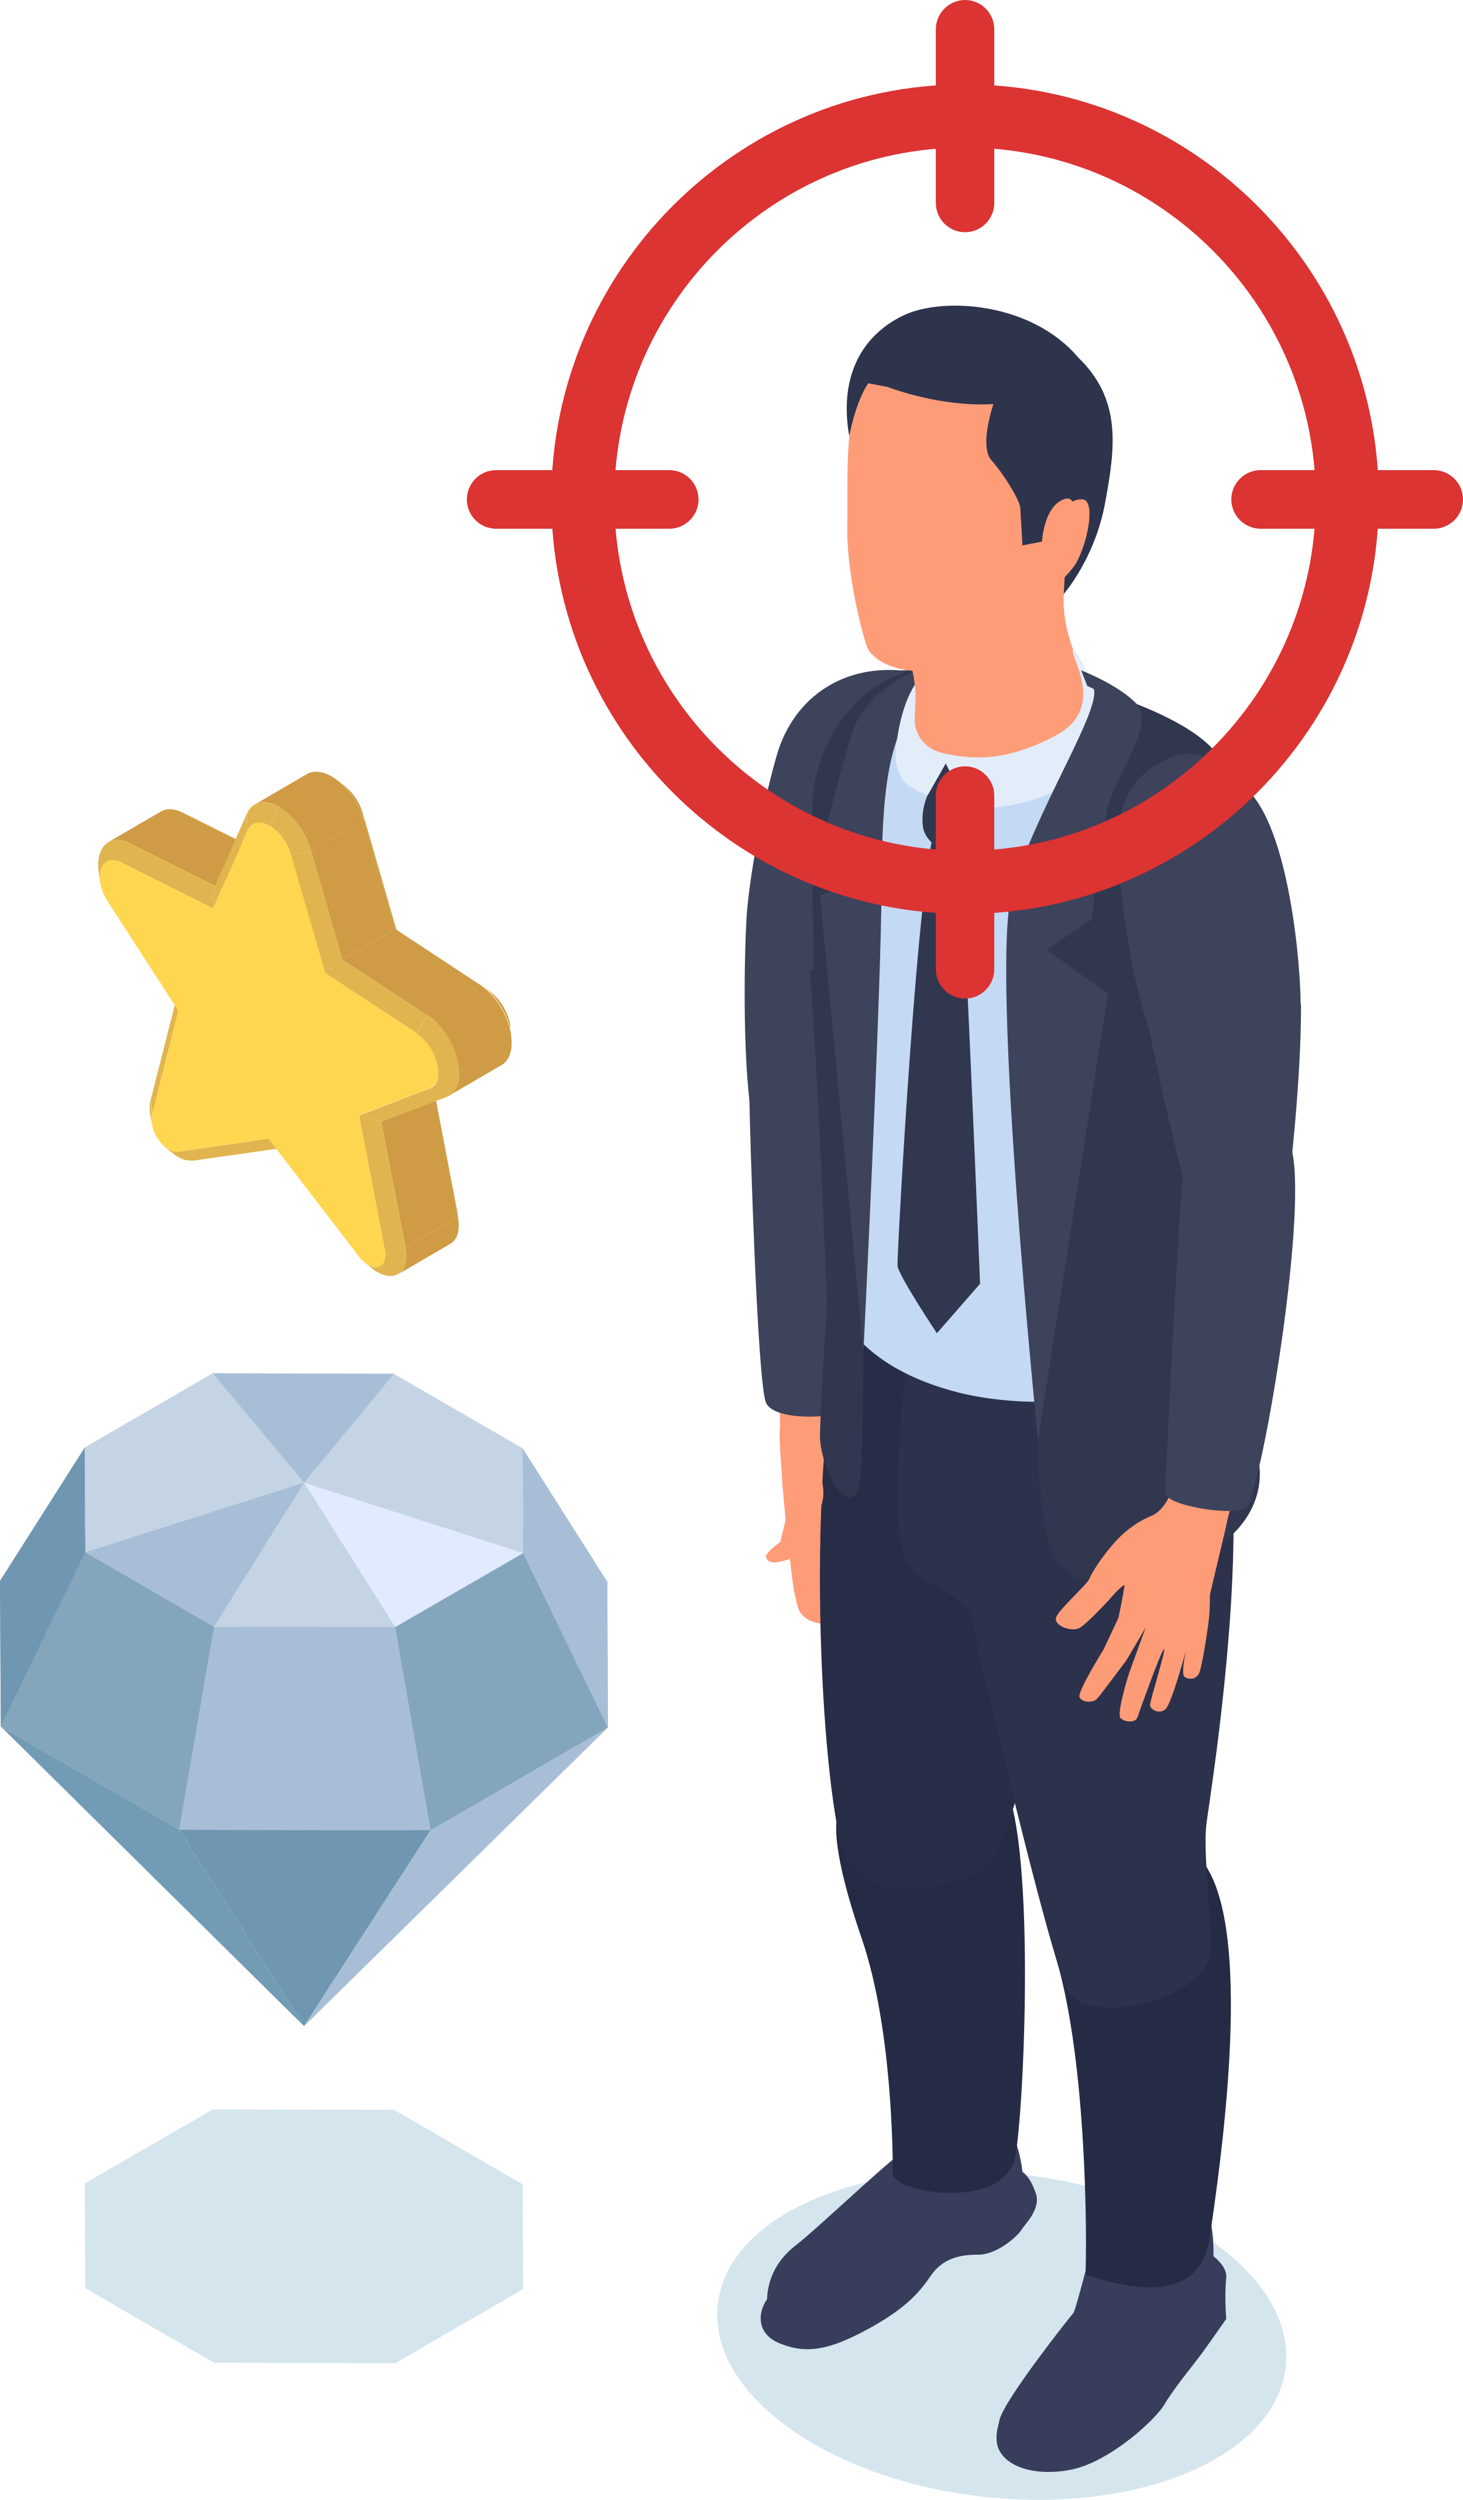 <?xml version="1.0" encoding="UTF-8"?> <svg xmlns="http://www.w3.org/2000/svg" width="89" height="152" viewBox="0 0 89 152" fill="none"><g clip-path="url(#clip0_1441_16998)"><path d="M31.793 132.812L23.963 128.285L12.936 128.268L5.155 132.763L5.187 139.137L13.017 143.664L24.044 143.697L31.825 139.186L31.793 132.812Z" fill="#D4E5EE"></path><path d="M36.947 96.185L26.083 89.909L10.782 89.893L0 96.12L0.049 104.978L10.897 111.254L26.198 111.287L36.98 105.044L36.947 96.185Z" fill="#A7BED6"></path><path d="M31.793 88.062L23.963 83.535L12.936 83.502L5.155 88.013L5.187 94.387L13.017 98.914L24.044 98.931L31.825 94.436L31.793 88.062Z" fill="#C5D4E4"></path><path d="M18.498 123.202L0.049 104.978L10.896 111.254L18.498 123.202Z" fill="#729BB5"></path><path d="M26.197 111.287L18.498 123.202L10.896 111.254L26.197 111.287Z" fill="#6F97B1"></path><path d="M36.98 105.043L18.498 123.202L26.198 111.287L36.98 105.043Z" fill="#A7BED6"></path><path d="M24.044 98.931L26.198 111.287L36.98 105.043L31.825 94.436L24.044 98.931Z" fill="#84A6BC"></path><path d="M13.017 98.915L10.896 111.254L0.049 104.978L5.187 94.387L13.017 98.915Z" fill="#84A6BC"></path><path d="M5.155 88.013L0 96.12L0.049 104.978L5.187 94.387L5.155 88.013Z" fill="#6F97B1"></path><path d="M31.793 88.062L36.947 96.185L36.98 105.044L31.825 94.436L31.793 88.062Z" fill="#A7BED6"></path><path d="M18.498 90.154L23.963 83.535L12.935 83.502L18.498 90.154Z" fill="#A7BED6"></path><path d="M13.017 98.915L18.498 90.154L5.188 94.387L13.017 98.915Z" fill="#A7BED6"></path><path d="M31.825 94.436L18.498 90.154L24.044 98.931L31.825 94.436Z" fill="#E1EAFE"></path><path d="M9.135 67.763C9.168 67.959 9.2 68.139 9.233 68.335C9.2 68.155 9.2 67.959 9.233 67.795L9.151 66.88C9.086 67.158 9.086 67.452 9.135 67.763Z" fill="#E0B54F"></path><path d="M10.065 69.773L10.522 70.132C10.62 70.214 10.734 70.296 10.832 70.345C11.142 70.525 11.451 70.606 11.761 70.557L10.815 70.018C10.636 70.051 10.44 69.985 10.261 69.887C10.195 69.855 10.13 69.806 10.065 69.757V69.773Z" fill="#E0B54F"></path><path d="M10.848 61.47L10.668 60.964L9.167 66.88L9.249 67.796L10.848 61.47Z" fill="#E0B54F"></path><path d="M10.815 70.034L11.761 70.574L16.916 69.838L16.329 69.234L10.815 70.034Z" fill="#E0B54F"></path><path d="M9.788 49.343L6.59 51.206C6.933 51.01 7.39 51.01 7.944 51.288L11.142 49.425C10.587 49.147 10.13 49.147 9.788 49.343Z" fill="#CF9B44"></path><path d="M6.003 53.102C6.036 53.298 6.068 53.478 6.101 53.674C5.938 52.677 6.476 51.991 7.406 52.448L7.944 51.288C6.574 50.602 5.775 51.615 6.019 53.102H6.003Z" fill="#E0B54F"></path><path d="M27.894 74.088C27.862 73.892 27.829 73.696 27.796 73.516C27.796 73.499 27.796 73.467 27.796 73.45L27.878 73.99C27.878 73.99 27.878 74.072 27.894 74.104V74.088Z" fill="#CF9B44"></path><path d="M22.201 76.785C22.348 76.899 22.511 77.03 22.658 77.144C22.756 77.226 22.87 77.308 22.968 77.357C24.028 77.961 24.958 77.357 24.664 75.837L23.408 75.984C23.588 76.899 23.017 77.275 22.381 76.899C22.315 76.866 22.25 76.817 22.201 76.768V76.785Z" fill="#E0B54F"></path><path d="M24.207 77.487L27.405 75.624C27.796 75.395 28.008 74.84 27.861 73.99L24.664 75.853C24.827 76.686 24.615 77.259 24.207 77.487Z" fill="#CF9B44"></path><path d="M13.082 53.87L16.28 51.991L11.141 49.425L7.928 51.288L13.082 53.87Z" fill="#CF9B44"></path><path d="M27.861 73.99L27.78 73.45L26.214 65.278L26.41 66.357L27.861 73.99Z" fill="#CF9B44"></path><path d="M12.969 55.243L13.083 53.87L7.928 51.288L7.39 52.448L12.969 55.243Z" fill="#E0B54F"></path><path d="M24.664 75.853L27.862 73.99L26.41 66.357L23.196 68.22L24.664 75.853Z" fill="#CF9B44"></path><path d="M23.408 76L24.664 75.853L23.196 68.22L21.842 67.828L23.408 76Z" fill="#E0B54F"></path><path d="M15.073 50.471L15.024 49.457L13.082 53.87L12.968 55.243L15.073 50.471Z" fill="#E0B54F"></path><path d="M24.045 56.485L24.142 56.616L22.071 49.441L22.136 49.849L24.045 56.485Z" fill="#CF9B44"></path><path d="M21.043 47.856C20.896 47.741 20.733 47.611 20.586 47.496C21.239 48.019 21.843 48.853 22.12 49.866L22.071 49.457C21.875 48.771 21.484 48.215 21.043 47.872V47.856Z" fill="#CF9B44"></path><path d="M16.394 50.209L16.981 49.081C16.182 48.624 15.383 48.656 15.024 49.474L15.073 50.487C15.318 49.947 15.839 49.915 16.394 50.225V50.209Z" fill="#E0B54F"></path><path d="M18.694 47.055L15.497 48.918C15.905 48.689 16.443 48.755 16.998 49.081L20.195 47.218C19.657 46.908 19.102 46.826 18.694 47.055Z" fill="#CF9B44"></path><path d="M19.771 59.166L20.831 58.348L18.923 51.729L17.699 51.99L19.771 59.166Z" fill="#E0B54F"></path><path d="M20.831 58.349L24.044 56.485L22.136 49.85L18.922 51.729L20.831 58.349Z" fill="#CF9B44"></path><path d="M21.842 67.828L23.196 68.22L27.176 66.7L26.149 66.177L21.842 67.828Z" fill="#E0B54F"></path><path d="M31.091 62.908C31.091 62.908 31.075 62.794 31.059 62.729C31.059 62.68 31.059 62.631 31.042 62.582C31.042 62.565 31.042 62.549 31.042 62.516C31.042 62.516 31.042 62.5 31.042 62.484C31.042 62.467 31.042 62.451 31.042 62.418V62.304C30.912 61.634 30.52 60.865 29.917 60.375C29.77 60.261 29.623 60.13 29.46 60.016C30.357 60.735 30.944 61.879 31.108 62.876L31.091 62.908Z" fill="#CF9B44"></path><path d="M17.699 51.99L18.922 51.729C18.58 50.52 17.781 49.539 16.981 49.081L16.394 50.209C16.932 50.52 17.471 51.173 17.699 51.99Z" fill="#E0B54F"></path><path d="M18.923 51.729L22.12 49.866C21.777 48.656 20.978 47.676 20.179 47.218L16.981 49.081C17.781 49.539 18.58 50.52 18.923 51.729Z" fill="#CF9B44"></path><path d="M25.349 62.827L25.985 61.732L20.831 58.348L19.77 59.166L25.349 62.827Z" fill="#E0B54F"></path><path d="M25.986 61.732L29.183 59.869L24.045 56.485L20.831 58.349L25.986 61.732Z" fill="#CF9B44"></path><path d="M16.394 50.209C15.856 49.898 15.317 49.931 15.073 50.471L12.968 55.243L7.39 52.448C6.117 51.811 5.595 53.347 6.574 54.851L10.848 61.454L9.249 67.795C9.07 68.514 9.624 69.528 10.261 69.904C10.44 70.002 10.636 70.067 10.815 70.034L16.329 69.234L21.826 76.392C22.006 76.638 22.201 76.801 22.381 76.899C23.017 77.275 23.588 76.899 23.408 75.984L21.842 67.812L26.149 66.161C27.128 65.785 26.622 63.644 25.349 62.81L19.771 59.149L17.699 51.974C17.454 51.157 16.932 50.503 16.394 50.193V50.209Z" fill="#FFD64F"></path><path d="M27.323 66.618L30.52 64.755C31.76 64.036 30.993 61.045 29.166 59.852L25.969 61.715C27.78 62.908 28.563 65.883 27.323 66.618Z" fill="#CF9B44"></path><path d="M26.149 66.177L27.177 66.7C28.628 66.145 27.878 62.974 25.986 61.732L25.35 62.843C26.622 63.677 27.128 65.818 26.149 66.194V66.177Z" fill="#E0B54F"></path><path d="M78.217 143.91C77.63 149.32 69.409 152.866 59.866 151.82C50.323 150.774 43.064 145.528 43.668 140.118C44.255 134.708 52.477 131.161 62.019 132.207C71.562 133.253 78.821 138.5 78.217 143.91Z" fill="#D4E5EE"></path><path d="M73.112 136.718C73.112 136.718 74.71 137.535 74.596 138.532C74.482 139.546 74.596 141 74.596 141C74.596 141 73.65 142.357 73.177 143.011C72.704 143.664 71.366 145.283 70.861 146.165C70.371 147.048 67.549 149.695 65.151 150.169C62.753 150.643 60.763 149.859 60.633 148.437C60.502 147.015 61.677 145.086 64.222 143.795C66.766 142.504 73.112 136.718 73.112 136.718Z" fill="#373D5B"></path><path d="M60.747 131.848C62.133 131.488 62.688 132.42 63.014 133.368C63.34 134.316 62.345 135.247 62.133 135.591C61.938 135.934 60.681 137.094 59.523 137.094C58.382 137.094 57.354 137.307 56.603 138.402C55.853 139.513 54.94 140.461 52.737 141.654C50.535 142.831 49.1 143.207 47.354 142.455C45.593 141.687 46.245 139.693 47.485 139.088C48.725 138.483 60.73 131.848 60.73 131.848H60.747Z" fill="#373D5B"></path><path d="M45.397 56.24C45.348 56.648 45.119 63.039 45.609 67.06C46.098 71.097 51.987 67.746 52.183 66.144C52.362 64.543 52.183 54.491 52.068 53.739C51.954 52.987 45.413 56.224 45.413 56.224L45.397 56.24Z" fill="#3D435A"></path><path d="M47.909 63.84C47.909 63.84 47.599 64.379 47.077 65.932C46.555 67.485 46.033 69.38 46.49 73.581C46.946 77.781 47.55 85.937 47.436 86.934C47.322 87.931 48.137 96.152 48.333 96.871C48.529 97.59 48.431 98.457 49.931 98.734C51.432 99.012 52.378 96.822 52.493 96.593C52.607 96.365 52.933 86.117 52.884 85.218C52.835 84.319 53.08 67.844 52.183 66.161C51.285 64.494 47.909 63.84 47.909 63.84Z" fill="#FF9C78"></path><path d="M49.019 63.056C46.8 63.039 45.577 65.164 45.593 67.076C45.626 68.988 46.066 83.878 46.588 85.267C47.11 86.656 52.575 86.28 52.868 84.891C53.162 83.502 52.738 65.589 51.987 64.232C51.237 62.876 49.002 63.056 49.002 63.056H49.019Z" fill="#3D435A"></path><path d="M55.396 130.54C54.727 130.704 49.932 135.345 48.415 136.522C46.898 137.699 46.555 139.186 46.686 140.428C46.816 141.67 48.464 142.21 49.769 141.932C51.074 141.67 55.413 138.679 56.228 137.356C57.028 136.032 62.508 135.296 62.231 132.354C61.954 129.412 60.91 129.135 60.91 129.135L55.38 130.507L55.396 130.54Z" fill="#373D5B"></path><path d="M68.659 134.659C67.288 135.264 66.555 136.424 66.293 137.209C66.049 137.993 65.413 140.526 65.298 140.641C65.184 140.755 61.171 145.806 60.812 147.113C60.454 148.437 61.84 148.846 63.798 148.927C65.755 148.993 68.561 147.505 69.67 145.691C70.779 143.877 72.704 140.641 73.21 140.167C73.732 139.709 73.797 137.781 73.797 137.781C73.797 137.781 74.075 134.479 72.835 133.449C71.595 132.42 68.659 134.659 68.659 134.659Z" fill="#373D5B"></path><path d="M51.906 106.482C50.748 109.881 50.846 110.551 50.878 110.748C50.911 110.927 50.536 112.382 52.412 117.841C54.288 123.283 54.304 131.031 54.32 132.175C54.337 133.335 61.171 134.495 61.775 131.063C62.379 127.631 63.08 109.571 60.617 107.871C58.154 106.171 51.906 106.482 51.906 106.482Z" fill="#252B45"></path><path d="M51.53 79.269C48.806 89.239 49.98 108.672 51.302 112.545C52.623 116.419 59.539 114.392 60.306 113.232C61.073 112.071 63.096 105.926 63.014 103.834C62.932 101.742 61.171 84.695 61.171 84.695L51.53 79.285V79.269Z" fill="#272D47"></path><path d="M67.288 113.673C67.288 113.673 62.492 112.97 64.303 119.263C66.114 125.555 66.13 136.114 66.032 138.304C69.344 139.415 73.046 139.856 73.601 135.999C74.156 132.142 76.293 118.037 73.389 113.51C70.485 108.982 67.272 113.673 67.272 113.673H67.288Z" fill="#252B45"></path><path d="M55.054 83.535C54.385 91.086 54.483 93.39 55.135 94.894C55.788 96.397 58.773 96.79 59.099 98.441C59.425 100.091 63.813 118.903 64.955 121.077C66.113 123.251 73.862 121.649 73.682 118.233C73.503 114.817 73.226 112.382 73.389 110.927C73.552 109.489 77.532 85.643 72.524 82.505C67.516 79.351 55.037 83.535 55.037 83.535H55.054Z" fill="#2C324B"></path><path d="M74.792 81.132C73.781 84.352 64.629 86.248 58.333 84.679C52.036 83.093 50.992 79.514 50.992 79.514C50.992 79.514 51.09 72.355 50.046 63.824C49.002 55.292 48.317 47.365 50.242 43.835C52.167 40.304 56.8 40.795 59.083 40.484C61.367 40.174 61.073 39.602 65.07 41.22C69.05 42.838 75.754 47.038 76.423 49.31C77.092 51.582 74.808 81.148 74.808 81.148L74.792 81.132Z" fill="#C4D9F3"></path><path d="M57.534 46.417L56.424 48.362C56.424 48.362 56 49.261 56.147 50.274C56.294 51.288 57.534 51.794 57.534 51.794C57.534 51.794 58.529 50.879 58.692 50.618C58.855 50.373 59.018 49.049 59.018 49.049L57.534 46.401V46.417Z" fill="#31374F"></path><path d="M56.995 50.062C55.87 52.089 54.565 76.376 54.597 76.948C54.63 77.52 56.995 81.067 56.995 81.067L59.621 78.059C59.621 78.059 58.561 51.762 58.316 51.075C58.072 50.405 56.995 50.078 56.995 50.078V50.062Z" fill="#31374F"></path><path d="M58.12 40.811C54.368 41.35 52.297 46.94 52.248 52.236C52.215 57.515 52.884 88.291 52.248 90.399C51.612 92.507 49.834 89.108 49.883 87.228C49.915 85.349 50.307 79.252 50.307 79.252C50.307 79.252 49.752 63.758 49.018 55.864C48.284 47.97 49.621 44.815 51.367 42.544C53.096 40.272 56 40.811 56 40.811H58.12Z" fill="#31374F"></path><path d="M57.876 41.089C54.189 43.001 53.667 46.809 53.635 53.641C53.602 60.489 52.525 82.227 52.525 82.227L49.883 54.426L52.052 53.756L50.307 50.209C50.307 50.209 51.041 47.055 51.889 44.423C52.737 41.792 57.158 39.455 57.876 41.089Z" fill="#3D435A"></path><path d="M66.848 42.02C69.164 43.263 65.82 46.581 63.846 52.628C61.872 58.675 62.737 64.788 63.014 78.827C63.291 92.867 62.329 97.476 69.392 95.923C76.456 94.371 76.945 90.432 76.537 88.683C76.129 86.934 75.917 73.287 75.656 70.41C75.395 67.534 75.379 49.359 74.465 46.63C73.552 43.9 66.848 42.02 66.848 42.02Z" fill="#31374F"></path><path d="M74.172 61.601C73.258 61.633 69.653 61.535 69.833 62.303C69.996 63.072 72.149 73.385 72.899 74.382C73.65 75.379 78.005 75.052 78.25 73.238C78.495 71.424 79.147 65.67 79.147 61.176C79.147 59.934 74.172 61.601 74.172 61.601Z" fill="#3D435A"></path><path d="M73.683 71.326C72.818 71.914 73.226 70.901 72.443 73.27C71.676 75.657 71.578 89.892 71.187 90.857C70.795 91.821 70.143 92.132 70.143 92.132C70.143 92.132 69.262 92.426 68.332 93.259C67.402 94.093 66.424 95.58 66.293 95.956C66.163 96.332 64.466 97.803 64.254 98.326C64.058 98.849 65.184 99.241 65.657 98.996C66.114 98.751 67.5 97.247 67.5 97.247C67.5 97.247 68.088 96.528 68.414 96.365C68.316 97.084 68.038 98.375 68.038 98.375L67.141 100.287C67.141 100.287 65.526 102.87 65.673 103.197C65.82 103.523 66.473 103.556 66.717 103.311C66.962 103.066 68.397 101.105 68.463 101.039C68.528 100.974 69.702 98.947 69.702 98.947C69.702 98.947 68.756 101.546 68.707 101.677C68.658 101.807 67.908 104.21 68.169 104.471C68.43 104.733 69.082 104.766 69.197 104.422C69.311 104.063 70.567 100.565 70.795 100.287C71.024 100.009 69.98 103.344 69.963 103.654C69.947 103.965 70.567 104.275 70.926 103.899C71.285 103.523 72.117 100.483 72.149 100.353C72.182 100.222 71.807 101.791 72.068 101.971C72.329 102.134 72.72 102.134 72.932 101.775C73.128 101.415 73.503 98.882 73.552 98.342C73.617 97.803 73.585 97.166 73.617 96.937C73.65 96.708 74.661 92.589 74.661 92.442C74.661 92.295 79.457 75.477 78.315 72.061C77.173 68.645 73.65 71.309 73.65 71.309L73.683 71.326Z" fill="#FF9C78"></path><path d="M53.879 38.065C55.314 39.128 56.13 41.629 55.429 44.276C54.727 46.924 59.67 46.712 61.741 46.156C64.286 45.453 66.847 43.835 66.276 42.053C65.705 40.272 64.384 38.278 64.775 35.516C65.004 33.881 66.798 31.462 66.864 29.632C66.896 28.373 65.249 27.311 65.249 27.311C65.249 27.311 57.794 31.348 56.081 33.244C54.368 35.14 53.895 38.065 53.895 38.065H53.879Z" fill="#FF9C78"></path><path d="M55.658 41.628C54.712 43.099 54.483 45.371 54.483 46.025C54.483 46.679 54.81 47.48 55.381 47.839C55.952 48.199 56.425 48.362 56.425 48.362L57.534 46.417C57.534 46.417 58.757 48.95 59.018 49.065C59.279 49.179 61.726 49.277 64.026 48.15C64.597 46.973 66.897 43.116 66.522 41.857C66.179 41.056 65.592 39.569 65.266 39.504C65.086 39.961 67.354 43.05 64.238 44.717C61.123 46.385 59.035 46.156 57.436 45.812C55.837 45.469 55.625 44.129 55.642 43.802C55.642 43.475 55.756 42.021 55.642 41.612L55.658 41.628Z" fill="#E3EDF9"></path><path d="M63.406 30.269C63.406 30.269 63.259 35.27 61.954 37.15C60.633 39.029 57.729 40.811 56.016 40.811C54.303 40.811 53.064 40.076 52.77 39.389C52.477 38.703 51.514 34.911 51.547 32.214C51.579 29.517 51.4 26.052 52.15 24.189C52.901 22.326 53.096 21.705 54.565 21.59C56.033 21.476 61.954 22.424 61.954 22.424L64.711 24.712L63.406 30.253V30.269Z" fill="#FF9C78"></path><path d="M53.961 23.519C57.663 24.859 60.437 24.565 60.437 24.565C60.437 24.565 59.539 27.131 60.322 27.997C61.105 28.88 62.051 30.449 62.068 30.89C62.1 31.332 62.198 33.162 62.198 33.162L63.389 32.933C63.389 32.933 63.487 30.841 64.694 30.367C65.901 29.877 65.167 32.901 64.988 33.407C64.808 33.914 64.71 36.12 64.71 36.12C64.71 36.12 66.603 33.963 67.222 30.612C67.842 27.262 68.266 24.304 65.591 21.738C62.753 18.371 57.337 18.027 54.939 19.188C52.541 20.348 51.008 22.751 51.661 26.51C52.134 24.189 52.819 23.307 52.819 23.307L53.961 23.519Z" fill="#2D344C"></path><path d="M64.14 32.263C64.222 31.381 65.005 30.269 65.869 30.367C66.75 30.465 66.049 33.571 65.249 34.551C64.45 35.532 64.189 35.548 63.928 34.895C63.667 34.241 64.124 32.247 64.124 32.247L64.14 32.263Z" fill="#FF9C78"></path><path d="M46.946 94.992C47.534 95.057 48.757 94.616 48.986 94.175C49.214 93.733 49.344 92.409 49.344 92.409C49.344 92.409 50.339 91.788 50.029 90.17C49.719 88.552 49.034 88.16 48.268 88.65C47.501 89.157 47.55 89.811 47.615 90.448C47.664 91.069 47.795 92.409 47.795 92.409L47.468 93.766C47.468 93.766 46.539 94.403 46.604 94.681C46.669 94.959 46.946 94.992 46.946 94.992Z" fill="#FF9C78"></path><path d="M71.578 45.894C68.463 47.202 67.99 48.95 68.038 52.039C68.087 55.129 69.441 62.385 70.192 63.055C71.611 62.238 78.772 62.206 79.049 61.96C79.326 61.715 78.902 52.154 76.423 48.656C73.944 45.159 71.562 45.894 71.562 45.894H71.578Z" fill="#3D435A"></path><path d="M55.233 40.811C51.334 40.304 48.3 42.397 47.273 45.861C46.245 49.326 45.136 55.782 45.446 57.074C45.739 58.365 49.507 58.969 49.507 58.969C49.507 58.969 49.344 51.696 49.426 48.771C49.507 45.845 51.514 41.939 55.233 40.811Z" fill="#3D435A"></path><path d="M75.754 69.609C73.128 70.002 72.182 70.884 71.97 71.653C71.758 72.421 70.91 89.958 70.877 90.742C70.844 91.543 74.874 92.181 75.754 91.723C76.635 91.265 79.539 74.251 78.609 70.034C77.109 69.462 75.754 69.609 75.754 69.609Z" fill="#3D435A"></path><path d="M66.538 41.874C66.978 43.23 62.9 49.441 61.563 54.23C60.225 59.019 63.145 87.539 63.145 87.539L67.402 60.408L63.651 57.76L66.407 55.897C66.407 55.897 67.043 50.699 67.402 49.065C67.761 47.431 70.273 44.031 69.18 42.838C68.088 41.645 65.771 40.762 65.771 40.762L66.146 41.71L66.538 41.89V41.874Z" fill="#3D435A"></path><path d="M42.494 30.367C42.494 31.348 41.694 32.149 40.716 32.149H30.178C29.199 32.149 28.4 31.348 28.4 30.367C28.4 29.387 29.199 28.586 30.178 28.586H40.716C41.694 28.586 42.494 29.387 42.494 30.367Z" fill="#DC3333"></path><path d="M89 30.367C89 31.348 88.201 32.149 87.222 32.149H76.684C75.706 32.149 74.906 31.348 74.906 30.367C74.906 29.387 75.706 28.586 76.684 28.586H87.222C88.201 28.586 89 29.387 89 30.367Z" fill="#DC3333"></path><path d="M58.708 46.597C59.687 46.597 60.486 47.398 60.486 48.378V58.937C60.486 59.917 59.687 60.718 58.708 60.718C57.729 60.718 56.93 59.917 56.93 58.937V48.378C56.93 47.398 57.729 46.597 58.708 46.597Z" fill="#DC3333"></path><path d="M58.708 0C59.687 0 60.486 0.801 60.486 1.782V12.34C60.486 13.32 59.687 14.121 58.708 14.121C57.729 14.121 56.93 13.32 56.93 12.34V1.782C56.93 0.801 57.729 0 58.708 0Z" fill="#DC3333"></path><path d="M58.708 55.57C44.826 55.57 33.538 44.26 33.538 30.351C33.538 16.442 44.826 5.132 58.708 5.132C72.59 5.132 83.878 16.442 83.878 30.351C83.878 44.26 72.59 55.57 58.708 55.57ZM58.708 8.973C46.947 8.973 37.371 18.567 37.371 30.351C37.371 42.135 46.947 51.729 58.708 51.729C70.469 51.729 80.044 42.135 80.044 30.351C80.044 18.567 70.469 8.973 58.708 8.973Z" fill="#DC3333"></path></g><defs><clipPath id="clip0_1441_16998"><rect width="89" height="152" fill="white"></rect></clipPath></defs></svg> 